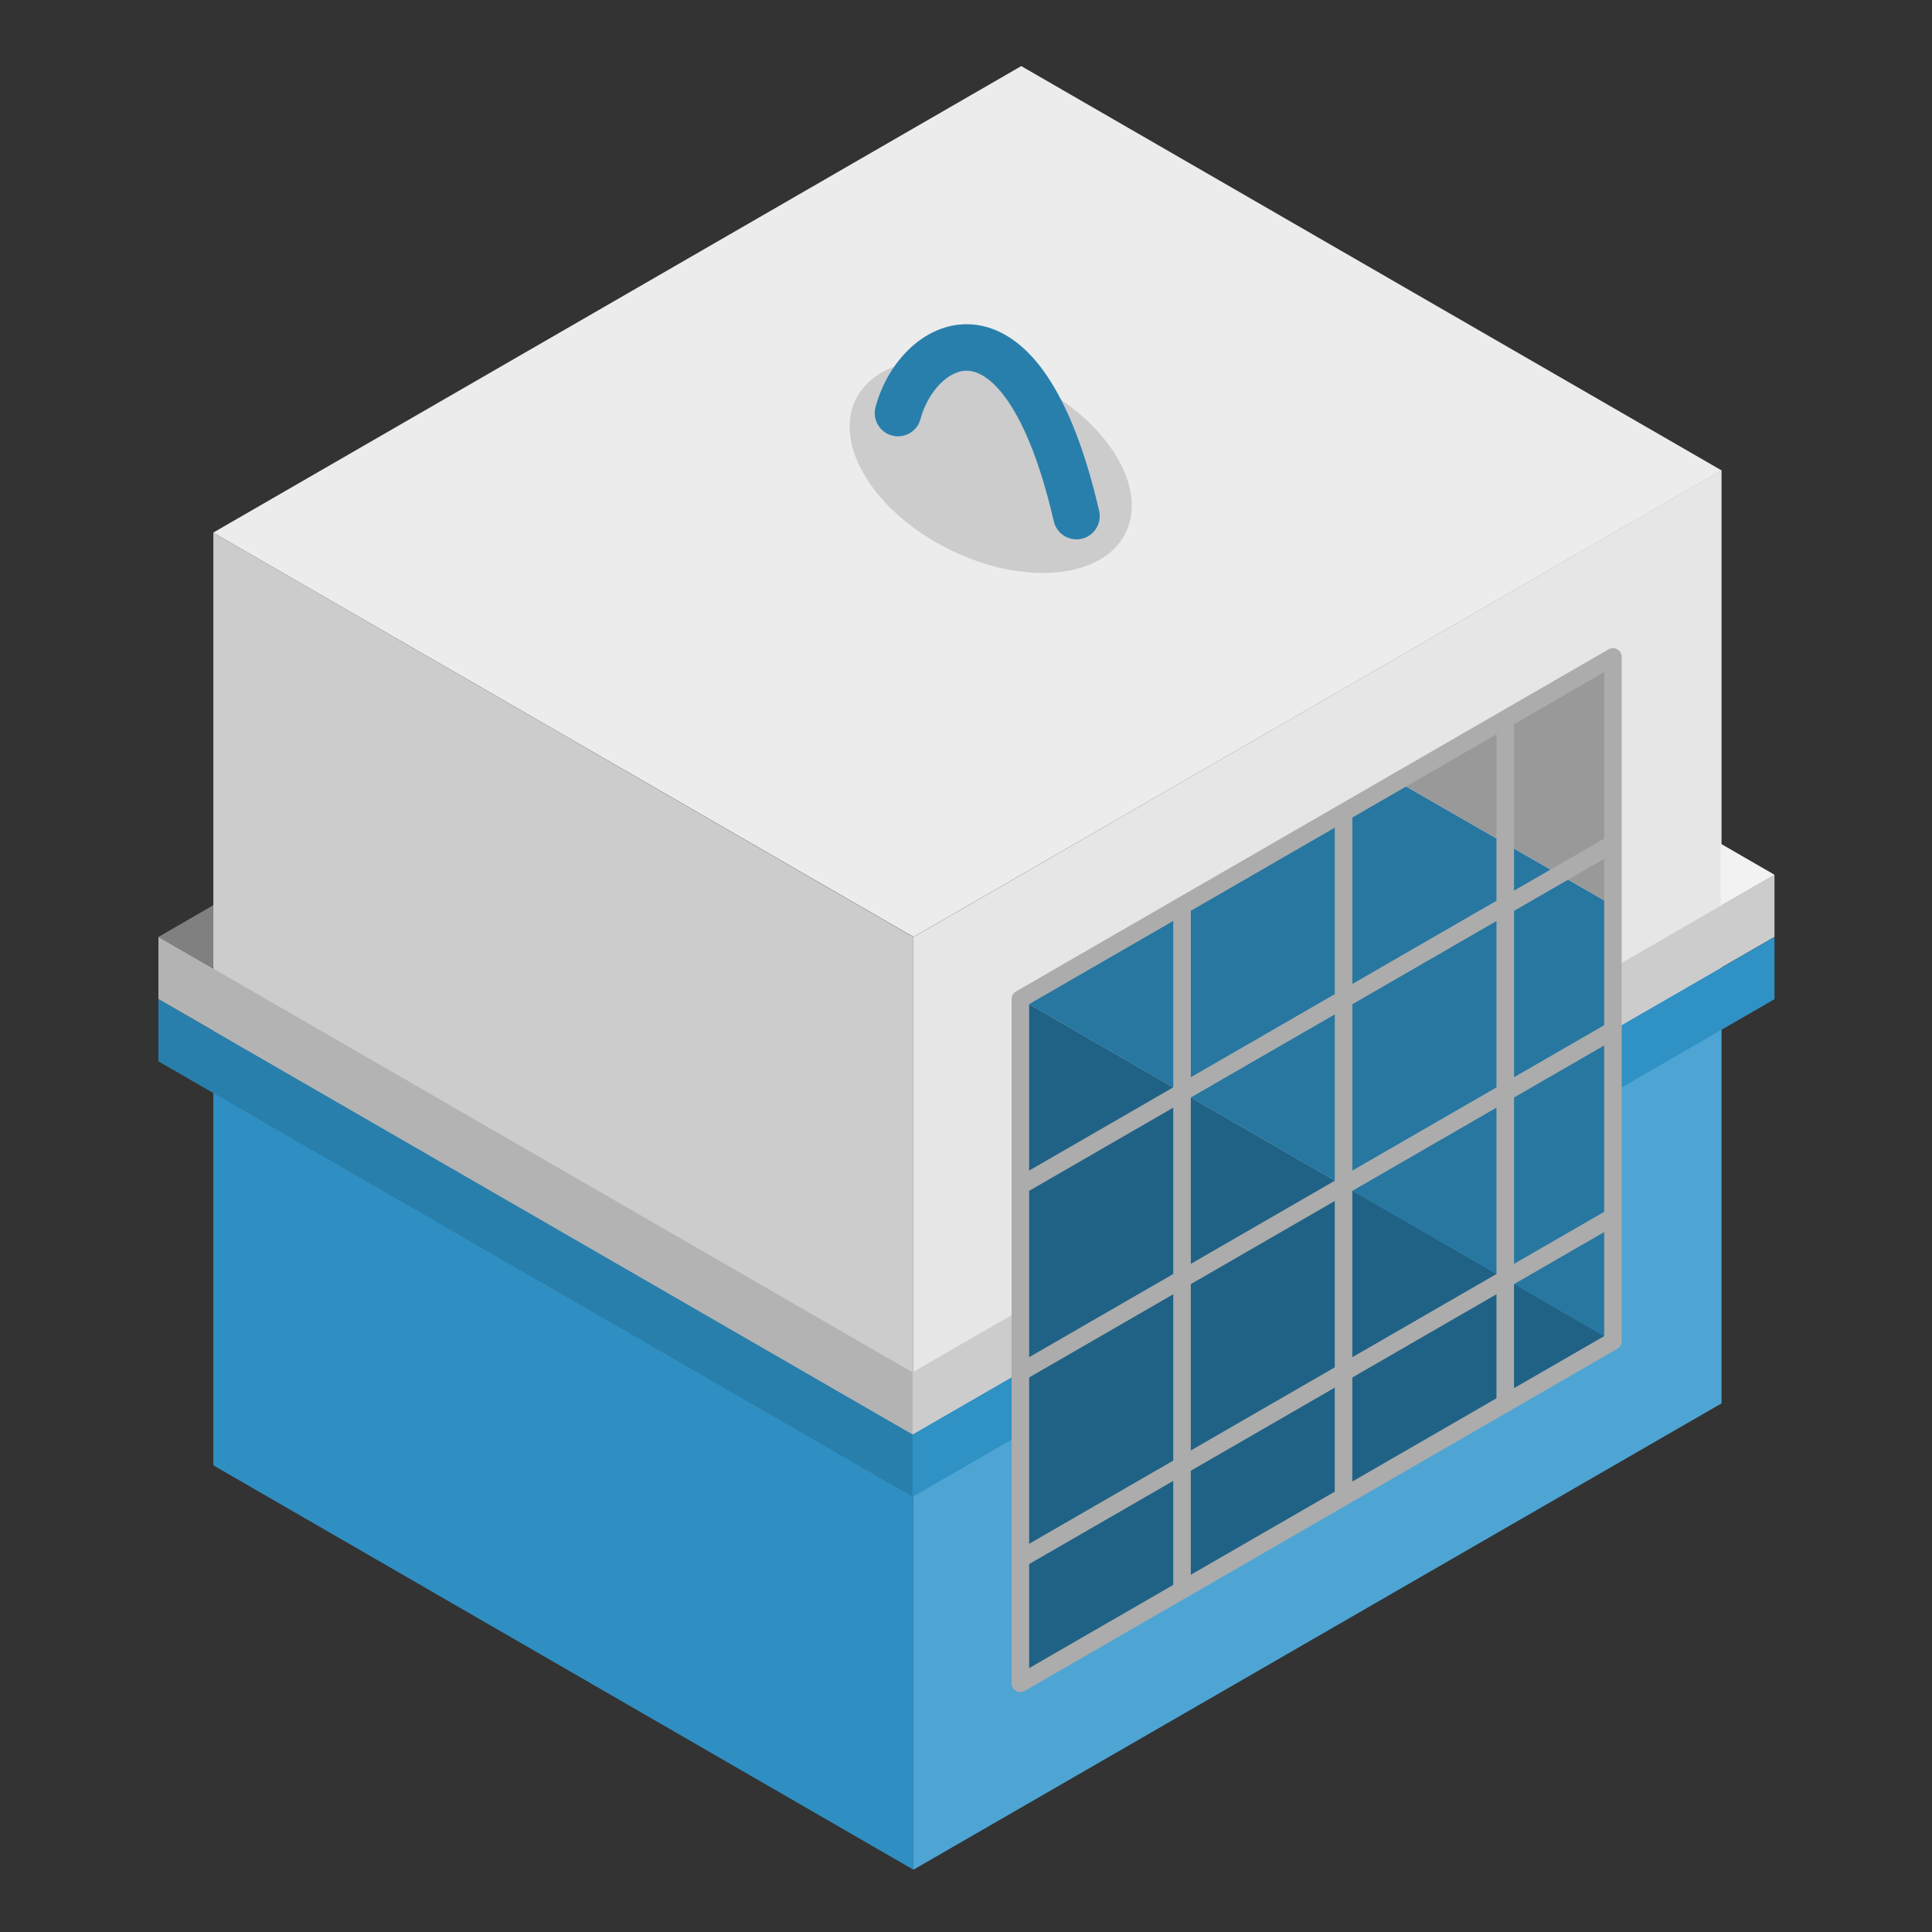 <?xml version="1.0" encoding="UTF-8" standalone="no"?>
<!-- Created with Inkscape (http://www.inkscape.org/) -->
<svg
    xmlns:inkscape="http://www.inkscape.org/namespaces/inkscape"
    xmlns:rdf="http://www.w3.org/1999/02/22-rdf-syntax-ns#"
    xmlns="http://www.w3.org/2000/svg"
    xmlns:sodipodi="http://sodipodi.sourceforge.net/DTD/sodipodi-0.dtd"
    xmlns:ns1="http://sozi.baierouge.fr"
    xmlns:cc="http://creativecommons.org/ns#"
    xmlns:xlink="http://www.w3.org/1999/xlink"
    xmlns:dc="http://purl.org/dc/elements/1.1/"
    id="svg2"
    sodipodi:docname="pet-cage.svg"
    viewBox="0 0 150 150"
    version="1.1"
    inkscape:version="0.48.4 r9939"
  >
  <rect x="0" y="0" width="150" height="150" fill="#333333" stroke="none"/>
  <sodipodi:namedview
      id="base"
      fit-margin-left="10"
      inkscape:showpageshadow="false"
      inkscape:zoom="1"
      borderopacity="1.0"
      inkscape:current-layer="layer1"
      inkscape:cx="292.4248"
      inkscape:cy="-48.4969"
      borderlayer="true"
      inkscape:window-maximized="1"
      inkscape:snap-bbox="false"
      showgrid="true"
      fit-margin-right="10"
      inkscape:bbox-nodes="false"
      bordercolor="#666666"
      inkscape:window-x="0"
      inkscape:window-y="0"
      fit-margin-bottom="10"
      inkscape:window-width="1280"
      inkscape:pageopacity="0.0"
      inkscape:pageshadow="2"
      pagecolor="#ffffff"
      inkscape:document-units="px"
      inkscape:window-height="752"
      showborder="true"
      fit-margin-top="10"
    >
    <inkscape:grid
        id="grid2985"
        originy="-158.923mm"
        enabled="false"
        originx="-14.498mm"
        visible="true"
        snapvisiblegridlinesonly="true"
        units="mm"
        type="axonomgrid"
        empspacing="5"
    />
  </sodipodi:namedview
  >
  <g
      id="layer1"
      inkscape:label="Capa 1"
      inkscape:groupmode="layer"
      transform="translate(-51.372 -339.25)"
    >
    <g
        id="g3681"
        transform="matrix(1.363 0 0 1.363 -19.978 -172.38)"
      >
      <path
          id="path4545"
          d="m61.372 428.74 6.137-3.543 3.069 1.772-6.137 3.543z"
          style="fill:#808080"
          inkscape:connector-curvature="0"
      />
      <path
          id="path3710"
          d="m64.5 434.09v24.75l39.875 23.031v-24.812l-0.031 0.031-39.844-23z"
          style="fill:#2f8fc2"
          inkscape:connector-curvature="0"
      />
      <path
          id="path3693"
          d="m64.5 434.09 39.844 23 0.031-0.031v-28.312l-39.875-23.031v28.375z"
          style="fill:#cccccc"
          inkscape:connector-curvature="0"
      />
      <path
          id="path3713"
          d="m104.38 457.06v24.812l46.031-26.562v-24.812l-46.031 26.562z"
          style="fill:#4ea5d4"
          inkscape:connector-curvature="0"
      />
      <path
          id="path3695"
          d="m104.38 457.06 46.031-26.562v-28.344l-46.031 26.594v28.312z"
          style="fill:#e6e6e6"
          inkscape:connector-curvature="0"
      />
      <path
          id="path3697"
          sodipodi:nodetypes="ccccc"
          style="fill:#ececec"
          inkscape:connector-curvature="0"
          d="m64.492 405.71 46.029-26.575 39.892 23.031-46.029 26.575z"
      />
      <path
          id="path4598"
          sodipodi:rx="11.856629"
          sodipodi:ry="7.3278003"
          style="fill:#cccccc"
          sodipodi:type="arc"
          d="m119.26 402.17c0 4.047-5.308 7.328-11.857 7.328-6.548 0-11.857-3.281-11.857-7.328s5.308-7.328 11.857-7.328c6.548 0 11.857 3.281 11.857 7.328z"
          transform="matrix(.648 .321 -.321 .648 168.28 106.84)"
          sodipodi:cy="402.16534"
          sodipodi:cx="107.40079"
      />
      <path
          id="path4541"
          d="m144.22 451.75-33.75-19.469v38.969l33.75-19.469v-0.031z"
          style="fill:#206285"
          inkscape:connector-curvature="0"
      />
      <path
          id="path4538"
          d="m131.94 419.88-21.469 12.406 33.75 19.469v-24.812l-12.281-7.062z"
          style="fill:#2777a1"
          inkscape:connector-curvature="0"
      />
      <path
          id="path4531"
          d="m131.94 419.88 12.281 7.062v-14.156l-12.281 7.094z"
          style="fill:#999999"
          inkscape:connector-curvature="0"
      />
      <path
          id="path4543"
          d="m61.372 428.74v3.543l42.96 24.803v-3.543z"
          style="fill:#b3b3b3"
          inkscape:connector-curvature="0"
      />
      <path
          id="path4547"
          d="m104.33 453.54 6.137-3.543v3.543l-6.137 3.543z"
          style="fill:#cccccc"
          inkscape:connector-curvature="0"
      />
      <path
          id="path4549"
          d="m144.22 430.51v3.543l9.206-5.315v-3.543z"
          sodipodi:nodetypes="ccccc"
          style="fill:#cccccc"
          inkscape:connector-curvature="0"
      />
      <path
          id="path4551"
          d="m144.22 434.06v3.543l9.206-5.315v-3.543z"
          sodipodi:nodetypes="ccccc"
          style="fill:#2f91c4"
          inkscape:connector-curvature="0"
      />
      <path
          id="path4554"
          d="m104.33 457.09v3.543l6.137-3.543v-3.543z"
          style="fill:#2f91c4"
          inkscape:connector-curvature="0"
      />
      <path
          id="path4556"
          d="m153.43 425.2-3.069-1.772v3.543z"
          style="fill:#f2f2f2"
          inkscape:connector-curvature="0"
      />
      <path
          id="path4558"
          d="m104.33 460.63-42.96-24.803v-3.543l42.96 24.803z"
          style="fill:#297fac"
          inkscape:connector-curvature="0"
      />
      <path
          id="path4561"
          d="m110.47 432.28v38.976l33.755-19.488v-38.976z"
          style="stroke-linejoin:round;stroke:#acacac;stroke-linecap:round;stroke-width:1px;fill:none"
          inkscape:connector-curvature="0"
      />
      <path
          id="path4564"
          d="m119.68 426.97v38.976"
          sodipodi:nodetypes="cc"
          style="stroke:#acacac;stroke-width:1px;fill:none"
          inkscape:connector-curvature="0"
      />
      <path
          id="path4568"
          d="m128.88 421.65v38.976"
          style="stroke:#acacac;stroke-width:1px;fill:none"
          inkscape:connector-curvature="0"
      />
      <path
          id="path4570"
          d="m138.09 416.34v38.976"
          sodipodi:nodetypes="cc"
          style="stroke:#acacac;stroke-width:1px;fill:none"
          inkscape:connector-curvature="0"
      />
      <path
          id="path4574"
          d="m144.22 423.43-33.755 19.488"
          sodipodi:nodetypes="cc"
          style="stroke:#acacac;stroke-width:1px;fill:none"
          inkscape:connector-curvature="0"
      />
      <path
          id="path4578"
          d="m144.22 434.06-33.755 19.488"
          sodipodi:nodetypes="cc"
          style="stroke:#acacac;stroke-width:1px;fill:none"
          inkscape:connector-curvature="0"
      />
      <path
          id="path4580"
          d="m144.22 444.69-33.755 19.488"
          sodipodi:nodetypes="cc"
          style="stroke:#acacac;stroke-width:1px;fill:none"
          inkscape:connector-curvature="0"
      />
      <path
          id="path4596"
          d="m103.5 398.9c1.13-4.216 7.051-7.615 10.166 5.869"
          sodipodi:nodetypes="cc"
          style="stroke-linejoin:round;stroke:#297fac;stroke-linecap:round;stroke-width:2.65;fill:none"
          inkscape:connector-curvature="0"
      />
    </g
    >
  </g
  >
</svg
>
